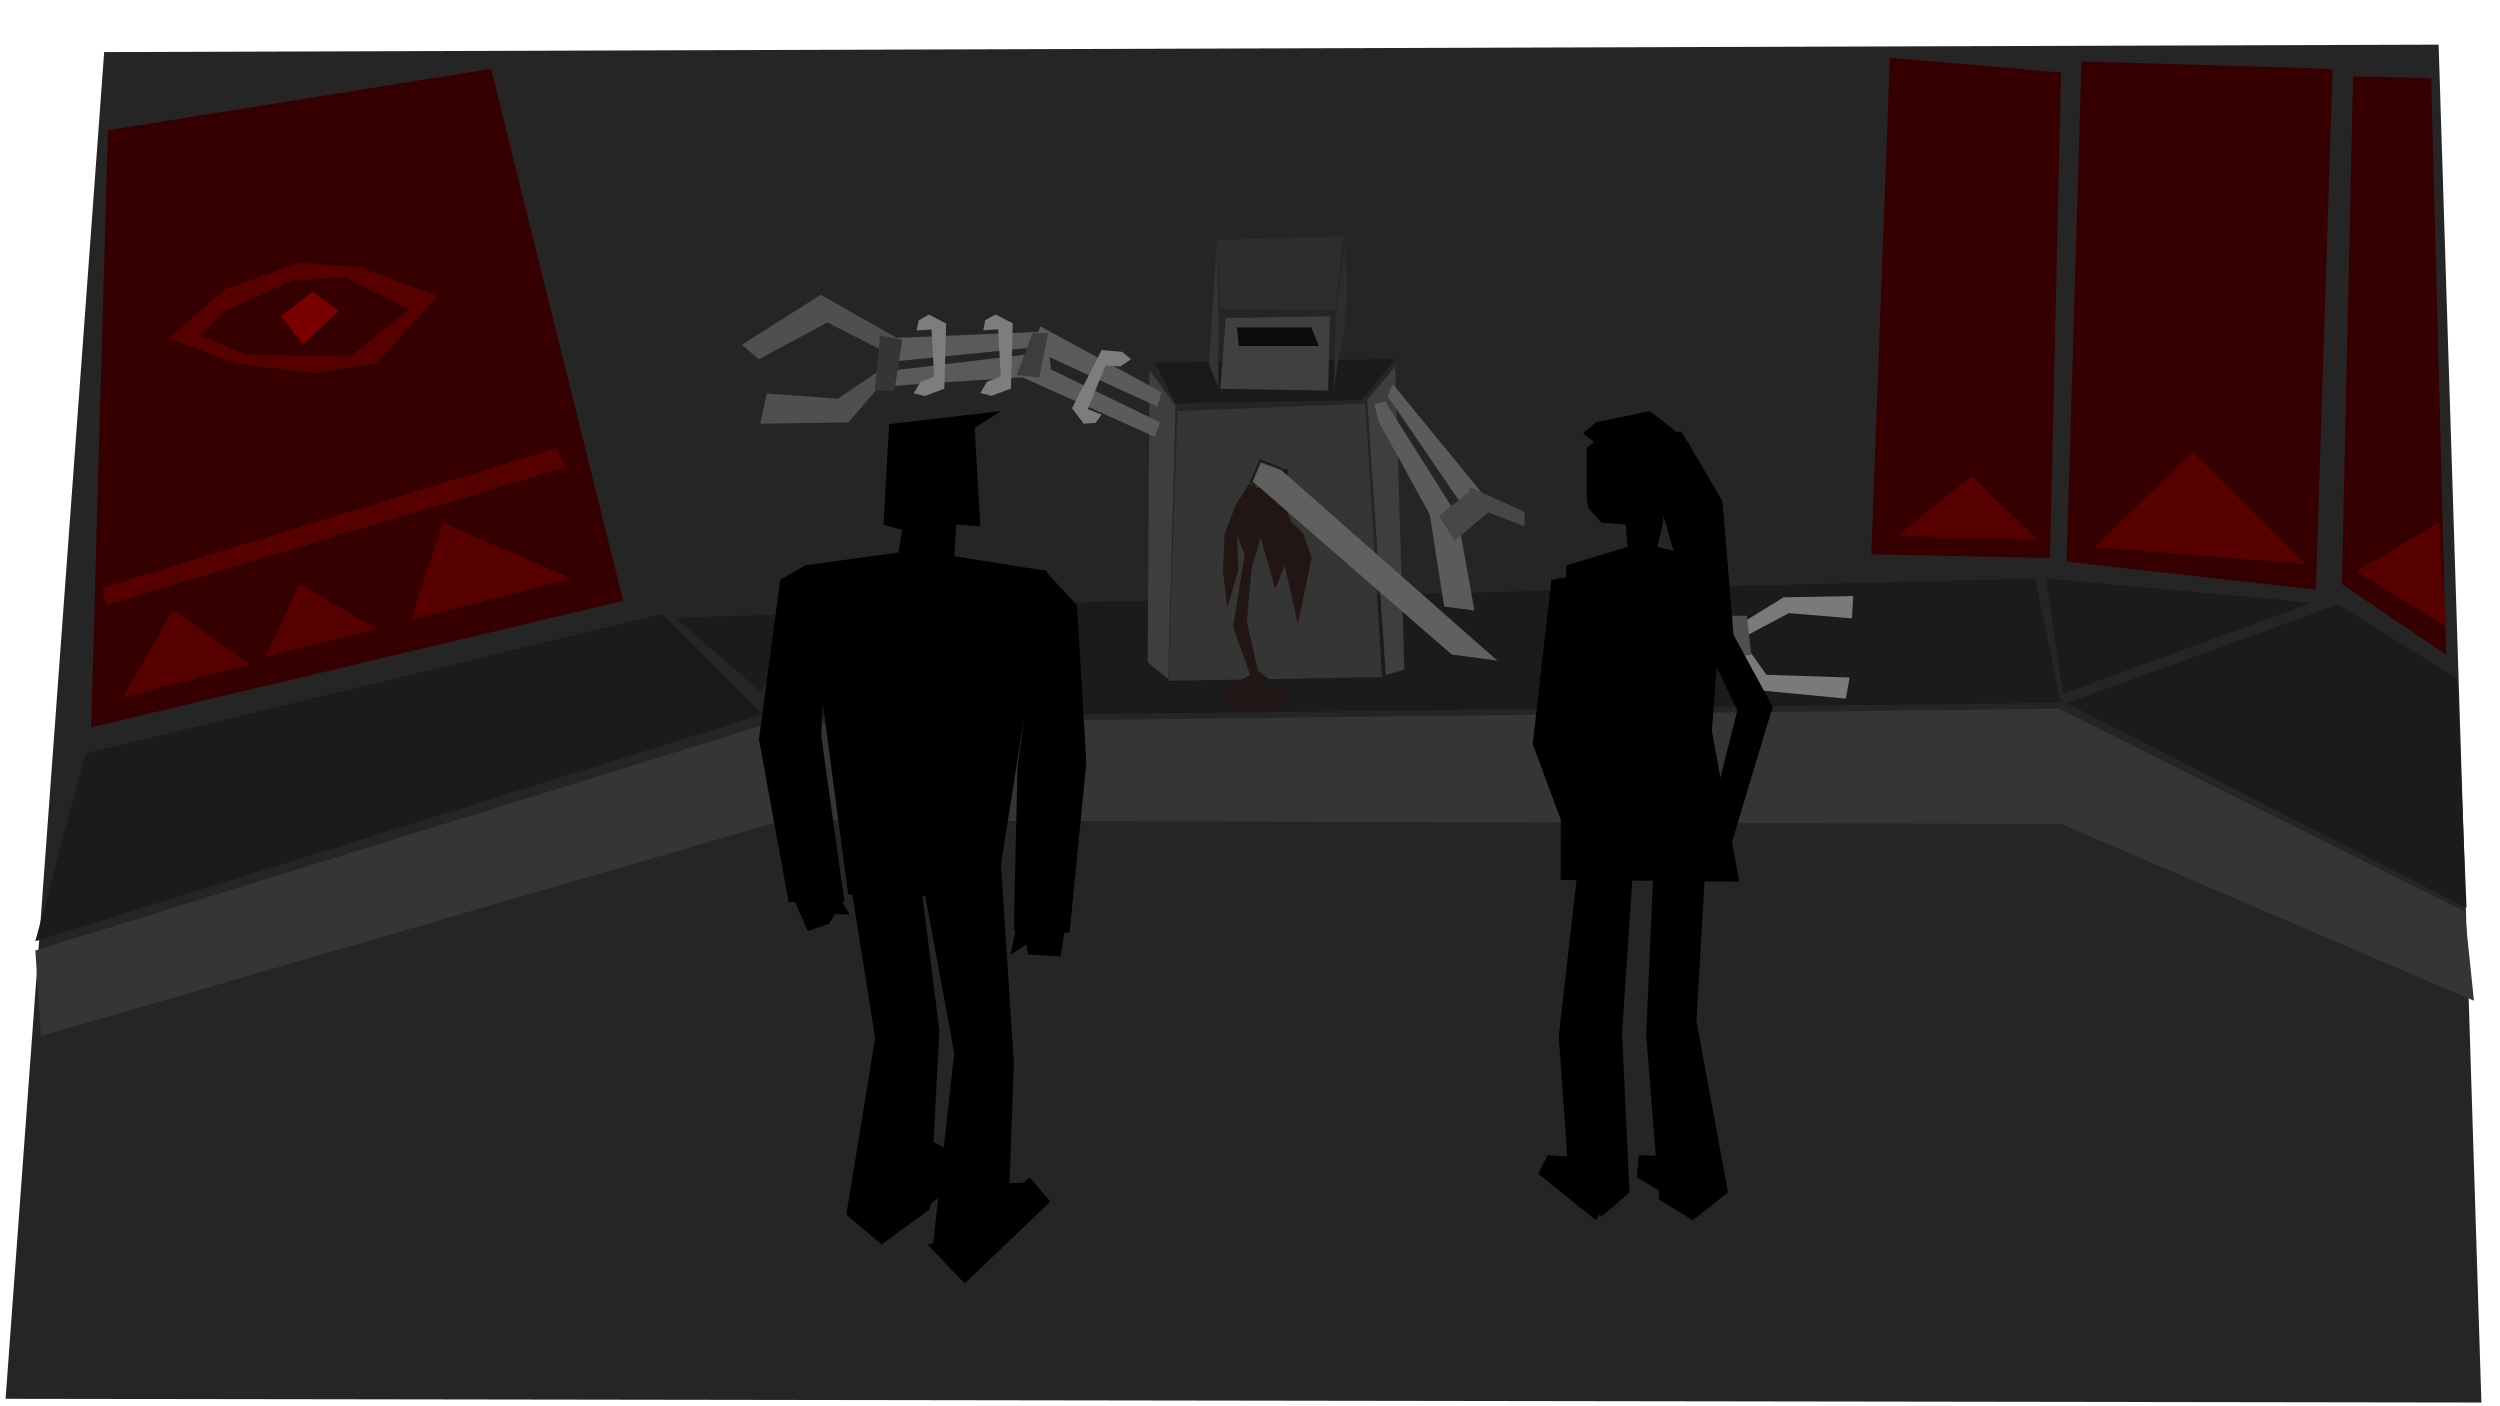 <?xml version="1.0" encoding="UTF-8" standalone="no"?>
<!-- Created with Inkscape (http://www.inkscape.org/) -->

<svg
   xmlns:dc="http://purl.org/dc/elements/1.1/"
   xmlns:cc="http://creativecommons.org/ns#"
   xmlns:rdf="http://www.w3.org/1999/02/22-rdf-syntax-ns#"
   xmlns:svg="http://www.w3.org/2000/svg"
   xmlns="http://www.w3.org/2000/svg"
   xmlns:sodipodi="http://sodipodi.sourceforge.net/DTD/sodipodi-0.dtd"
   xmlns:inkscape="http://www.inkscape.org/namespaces/inkscape"
   width="1920"
   height="1080"
   id="svg2"
   version="1.1"
   inkscape:version="0.48.3.1 r9886"
   sodipodi:docname="New document 1">
  <defs
     id="defs4" />
  <sodipodi:namedview
     id="base"
     pagecolor="#ffffff"
     bordercolor="#666666"
     borderopacity="1.0"
     inkscape:pageopacity="0.0"
     inkscape:pageshadow="2"
     inkscape:zoom="0.49497475"
     inkscape:cx="1186.6578"
     inkscape:cy="495.89415"
     inkscape:document-units="px"
     inkscape:current-layer="layer1"
     showgrid="false"
     inkscape:window-width="1920"
     inkscape:window-height="1058"
     inkscape:window-x="1912"
     inkscape:window-y="-8"
     inkscape:window-maximized="1" />
  <g
     inkscape:label="Layer 1"
     inkscape:groupmode="layer"
     id="layer1"
     transform="translate(0,27.638)">
    <path
       style="fill:#252525;fill-opacity:1;stroke:none"
       d="M 4.286,1046.648 80,12.362 1872.857,6.648 1905.714,1049.505 z"
       id="path2985"
       inkscape:connector-curvature="0" />
    <path
       style="fill:#1a1a1a;fill-opacity:1;stroke:none"
       d="m 902.857,310 -15.714,-31.429 184.286,-2.857 -25.714,31.429 z"
       id="path3809"
       inkscape:connector-curvature="0"
       transform="translate(0,-27.638)" />
    <path
       style="fill:#353535;fill-opacity:1;stroke:none"
       d="M 31.429,795.714 601.429,630 1582.857,632.857 1900,768.571 1892.857,700 1581.429,544.286 590,555.714 27.143,730 z"
       id="path3755"
       inkscape:connector-curvature="0"
       transform="translate(0,-27.638)" />
    <path
       style="fill:#1b1b1b;fill-opacity:1;stroke:none"
       d="m 1587.143,540 208.571,-75.714 91.429,57.143 7.143,175.714 z"
       id="path3757"
       inkscape:connector-curvature="0"
       transform="translate(0,-27.638)" />
    <path
       style="fill:#1b1b1b;fill-opacity:1;stroke:none"
       d="m 1582.857,512.102 -994.286,11.688 35.714,-83.766 938.571,-23.377 z"
       id="path3759"
       inkscape:connector-curvature="0" />
    <path
       style="fill:#7a7a7a;fill-opacity:1;stroke:none"
       d="m 1253.599,479.969 80.812,-6.061 0,14.142 -78.792,0 z"
       id="path3901"
       inkscape:connector-curvature="0"
       transform="translate(0,-27.638)" />
    <path
       style="fill:#1b1b1b;fill-opacity:1;stroke:none"
       d="M 585.714,548.571 27.143,722.857 65.714,578.571 508.571,471.429 z"
       id="path3761"
       inkscape:connector-curvature="0"
       transform="translate(0,-27.638)" />
    <path
       style="fill:#1b1b1b;fill-opacity:1;stroke:none"
       d="m 518.571,474.286 65.714,57.143 34.286,-60 z"
       id="path3763"
       inkscape:connector-curvature="0"
       transform="translate(0,-27.638)" />
    <path
       style="fill:#1b1b1b;fill-opacity:1;stroke:none"
       d="m 1571.429,444.286 12.857,88.571 191.429,-70 z"
       id="path3765"
       inkscape:connector-curvature="0"
       transform="translate(0,-27.638)" />
    <path
       style="fill:#360000;fill-opacity:1;stroke:none"
       d="M 70,558.571 478.571,461.429 377.143,52.857 82.857,100 z"
       id="path3767"
       inkscape:connector-curvature="0"
       transform="translate(0,-27.638)" />
    <path
       style="fill:#360000;fill-opacity:1;stroke:none"
       d="m 1587.143,431.429 11.428,-384.286 192.857,5.714 -12.857,400 z"
       id="path3769"
       inkscape:connector-curvature="0"
       transform="translate(0,-27.638)" />
    <path
       style="fill:#360000;fill-opacity:1;stroke:none"
       d="m 1807.143,58.571 -8.572,390 80,54.286 -11.428,-442.857 z"
       id="path3771"
       inkscape:connector-curvature="0"
       transform="translate(0,-27.638)" />
    <path
       style="fill:#360000;fill-opacity:1;stroke:none"
       d="m 1574.286,428.571 -137.143,-2.857 14.286,-381.429 131.429,11.429 -8.571,378.571 z"
       id="path3773"
       inkscape:connector-curvature="0"
       transform="translate(0,-27.638)" />
    <path
       style="fill:#570000;fill-opacity:1;stroke:none"
       d="M 1608.571,420 1770,432.857 1684.286,347.143 z"
       id="path3775"
       inkscape:connector-curvature="0"
       transform="translate(0,-27.638)" />
    <path
       style="fill:#570000;fill-opacity:1;stroke:none"
       d="m 1457.143,411.429 107.143,2.857 -50,-48.571 z"
       id="path3777"
       inkscape:connector-curvature="0"
       transform="translate(0,-27.638)" />
    <path
       style="fill:#570000;fill-opacity:1;stroke:none"
       d="m 1810,438.571 68.571,42.857 -5.714,-80 z"
       id="path3779"
       inkscape:connector-curvature="0"
       transform="translate(0,-27.638)" />
    <path
       style="fill:#570000;fill-opacity:1;stroke:none"
       d="M 94.286,535.714 191.429,510 132.857,468.571 z"
       id="path3781"
       inkscape:connector-curvature="0"
       transform="translate(0,-27.638)" />
    <path
       style="fill:#570000;fill-opacity:1;stroke:none"
       d="M 204.286,504.286 288.571,482.857 230,448.571 z"
       id="path3783"
       inkscape:connector-curvature="0"
       transform="translate(0,-27.638)" />
    <path
       style="fill:#570000;fill-opacity:1;stroke:none"
       d="M 315.714,475.714 438.571,444.286 340,401.429 z"
       id="path3785"
       inkscape:connector-curvature="0"
       transform="translate(0,-27.638)" />
    <path
       style="fill:#570000;fill-opacity:1;stroke:none"
       d="m 81.429,464.286 c 10,-2.857 352.857,-105.714 352.857,-105.714 L 427.143,344.286 78.571,451.429 z"
       id="path3787"
       inkscape:connector-curvature="0"
       transform="translate(0,-27.638)" />
    <path
       style="fill:#570000;fill-opacity:1;stroke:none"
       d="m 229.82,174.1 47.184,3.811 58.582,21.73 -46.581,51.385 -47.724,7.694 -59.609,-7.409 -51.788,-19.105 42.739,-37.552 z"
       id="path3789"
       inkscape:connector-curvature="0"
       sodipodi:nodetypes="ccccccccc" />
    <path
       style="fill:#360000;fill-opacity:1;stroke:none"
       d="m 225.476,187.198 -53.949,24.382 -17.942,18.297 35.111,14.849 80.008,1.518 45.874,-36.166 -50.404,-25.036 z"
       id="path3793"
       inkscape:connector-curvature="0" />
    <path
       style="fill:#7a0000;fill-opacity:1;stroke:none"
       d="M 232.857,236.648 215.714,215.219 240,196.648 l 20,14.286 z"
       id="path3795"
       inkscape:connector-curvature="0" />
    <path
       style="fill:#2d2d2d;fill-opacity:1;stroke:none"
       d="m 934.286,184.286 2.857,52.857 88.571,1.429 5.714,-57.143 z"
       id="path3797"
       inkscape:connector-curvature="0"
       transform="translate(0,-27.638)"
       sodipodi:nodetypes="ccccc" />
    <path
       style="fill:#343434;fill-opacity:1;stroke:none"
       d="m 934.286,190 -5.714,90 7.143,17.143 0,-60 z"
       id="path3799"
       inkscape:connector-curvature="0"
       transform="translate(0,-27.638)"
       sodipodi:nodetypes="ccccc" />
    <path
       style="fill:#2d2d2d;fill-opacity:1;stroke:none"
       d="m 1032.857,187.143 -7.143,55.714 -1.429,61.429 c 0,0 2.034,-23.571 5.714,-37.143 6.984,-25.753 2.857,-80 2.857,-80 z"
       id="path3801"
       inkscape:connector-curvature="0"
       transform="translate(0,-27.638)"
       sodipodi:nodetypes="cccsc" />
    <path
       style="fill:#404040;fill-opacity:1;stroke:none"
       d="M 937.143,298.571 1020,300 l 1.429,-57.143 -80,1.429 z"
       id="path3803"
       inkscape:connector-curvature="0"
       transform="translate(0,-27.638)"
       sodipodi:nodetypes="ccccc" />
    <path
       style="fill:#0b0b0b;fill-opacity:1;stroke:none"
       d="m 951.429,265.714 61.429,0 -5.714,-14.286 -57.143,0 z"
       id="path3805"
       inkscape:connector-curvature="0"
       transform="translate(0,-27.638)" />
    <path
       style="fill:#353535;fill-opacity:1;stroke:none"
       d="m 904.286,288.076 144.286,-5.714 12.857,210 -164.286,2.857 z"
       id="path3807"
       inkscape:connector-curvature="0" />
    <path
       style="fill:#3e3e3e;fill-opacity:1;stroke:none"
       d="m 1071.429,281.429 7.143,232.857 -14.286,4.286 L 1050,307.143 z"
       id="path3811"
       inkscape:connector-curvature="0"
       transform="translate(0,-27.638)" />
    <path
       style="fill:#3e3e3e;fill-opacity:1;stroke:none"
       d="m 882.857,284.286 -1.429,224.286 15.714,12.857 5.714,-210 z"
       id="path3813"
       inkscape:connector-curvature="0"
       transform="translate(0,-27.638)" />
    <path
       style="fill:#211613;fill-opacity:1;stroke:none"
       d="m 959.392,371.378 -10.354,16.415 -8.586,22.476 -1.263,27.527 3.283,29.294 8.586,-29.294 -1.01,-27.022 10.607,27.527 7.576,-25.506 11.112,39.396 7.324,-17.93 10.102,44.952 10.607,-51.013 -6.313,-18.183 -9.849,-9.849 -6.061,-17.425 4.041,-21.971 -2.778,-0.758 -20.456,14.647 z"
       id="path3819"
       inkscape:connector-curvature="0"
       transform="translate(0,-27.638)"
       sodipodi:nodetypes="cccccccccccccccccccc" />
    <path
       style="fill:#606060;fill-opacity:1;stroke:none"
       d="m 1149.945,479.706 -35.024,-4.643 -152.754,-132.917 6.296,-14.286 15.741,5.714 z"
       id="path3815"
       inkscape:connector-curvature="0"
       sodipodi:nodetypes="cccccc" />
    <path
       style="fill:#1a1a1a;fill-opacity:1;stroke:none"
       d="m 985.087,333.197 -17.183,-6.25 -6.33,15.468 2.991,2.462 -1.183,0.568 -3.548,-3.157 7.791,-17.362 17.809,7.134 z"
       id="path3817"
       inkscape:connector-curvature="0" />
    <path
       style="fill:#211613;fill-opacity:1;stroke:none"
       d="m 956.614,421.381 -9.596,60.104 13.132,36.871 -21.213,12.122 6.566,15.152 27.779,0 16.162,-8.586 -5.556,-7.071 -18.183,0 8.081,-9.091 -7.576,-5.556 -8.586,-37.376 5.051,-58.084 z"
       id="path3821"
       inkscape:connector-curvature="0"
       transform="translate(0,-27.638)" />
    <path
       style="fill:#5b5b5b;fill-opacity:1;stroke:none"
       d="m 1058.64,323.396 39.396,71.721 11.112,70.711 23.233,3.03 -13.132,-72.731 -55.558,-87.883 -8.081,2.02 z"
       id="path3823"
       inkscape:connector-curvature="0"
       transform="translate(0,-27.638)" />
    <path
       style="fill:#5b5b5b;fill-opacity:1;stroke:none"
       d="m 1065.711,304.203 56.569,82.832 16.162,-8.081 -68.69,-83.843 z"
       id="path3825"
       inkscape:connector-curvature="0"
       transform="translate(0,-27.638)" />
    <path
       style="fill:#474747;fill-opacity:1;stroke:none"
       d="m 1129.351,376.934 -24.244,19.193 12.122,19.193 27.274,-23.234 z"
       id="path3827"
       inkscape:connector-curvature="0"
       transform="translate(0,-27.638)" />
    <path
       style="fill:#474747;fill-opacity:1;stroke:none"
       d="m 1129.351,388.046 41.416,16.162 0,-11.112 -42.426,-19.193 z"
       id="path3829"
       inkscape:connector-curvature="0"
       transform="translate(0,-27.638)" />
    <path
       style="fill:#5b5b5b;fill-opacity:1;stroke:none"
       d="m 886.914,307.88 -101.015,-45.457 3.03,-15.152 102.025,49.497 z"
       id="path3831"
       inkscape:connector-curvature="0" />
    <path
       style="fill:#5b5b5b;fill-opacity:1;stroke:none"
       d="m 888.934,284.646 -96.975,-44.447 7.071,-17.173 92.934,50.508 z"
       id="path3833"
       inkscape:connector-curvature="0" />
    <path
       style="fill:#7d7d7d;fill-opacity:1;stroke:none"
       d="m 860.397,253.78 -11.364,-0.698 -13.637,33.522 10.607,4.19 -4.546,6.285 -9.091,0.698 -9.091,-11.872 22.728,-44.696 15.91,1.397 6.819,5.587 z"
       id="path3835"
       inkscape:connector-curvature="0" />
    <path
       style="fill:#5a5a5a;fill-opacity:1;stroke:none"
       d="m 802.061,227.068 -120.208,5.051 1.01,18.183 121.218,-12.122 z"
       id="path3839"
       inkscape:connector-curvature="0" />
    <path
       style="fill:#4f4f4f;fill-opacity:1;stroke:none"
       d="m 682.863,244.24 -47.477,-24.244 -52.528,28.284 -13.132,-11.112 60.609,-38.386 60.609,34.345 z"
       id="path3861"
       inkscape:connector-curvature="0"
       sodipodi:nodetypes="ccccccc" />
    <path
       style="fill:#5a5a5a;fill-opacity:1;stroke:none"
       d="m 676.443,257.987 129.316,-15.489 1.781,18.128 -131.509,8.678 z"
       id="path3839-1"
       inkscape:connector-curvature="0" />
    <path
       style="fill:#3d3d3d;fill-opacity:1;stroke:none"
       d="m 792.97,255.716 -12.122,32.325 17.173,2.02 7.071,-34.345 z"
       id="path3837"
       inkscape:connector-curvature="0"
       transform="translate(0,-27.638)" />
    <path
       style="fill:#4f4f4f;fill-opacity:1;stroke:none"
       d="m 682.863,260.403 -31.315,36.365 -67.68,1.01 5.051,-23.233 54.548,4.041 37.376,-25.254 z"
       id="path3863"
       inkscape:connector-curvature="0" />
    <path
       style="fill:#353535;fill-opacity:1;stroke:none"
       d="m 675.792,257.736 c 0,4.041 -4.041,42.426 -4.041,42.426 l 15.152,0 6.061,-39.396 z"
       id="path3859"
       inkscape:connector-curvature="0"
       transform="translate(0,-27.638)" />
    <path
       style="fill:#7d7d7d;fill-opacity:1;stroke:none"
       d="m 758.008,265.597 10.571,-4.23 -2.015,-36.134 -11.38,0.75 1.42,-7.626 7.919,-4.521 13.297,6.842 -1.422,50.123 -14.978,5.544 -8.553,-2.133 z"
       id="path3835-7"
       inkscape:connector-curvature="0" />
    <path
       style="fill:#7d7d7d;fill-opacity:1;stroke:none"
       d="m 706.844,265.756 10.571,-4.23 -2.015,-36.134 -11.38,0.75 1.42,-7.626 7.919,-4.521 13.297,6.842 -1.422,50.123 -14.978,5.544 -8.553,-2.133 z"
       id="path3835-7-4"
       inkscape:connector-curvature="0"
       inkscape:transform-center-x="-49.497475"
       inkscape:transform-center-y="-21.213203" />
    <path
       style="fill:#7a7a7a;fill-opacity:1;stroke:none"
       d="m 1256.63,496.132 0,12.122 76.772,-4.041 -5.051,-11.112 z"
       id="path3903"
       inkscape:connector-curvature="0"
       transform="translate(0,-27.638)" />
    <path
       style="fill:#7a7a7a;fill-opacity:1;stroke:none"
       d="m 1330.371,483 39.396,-24.244 53.538,-1.01 -1.01,17.173 -48.487,-4.041 -30.305,16.162 z"
       id="path3907"
       inkscape:connector-curvature="0"
       transform="translate(0,-27.638)" />
    <path
       style="fill:#7a7a7a;fill-opacity:1;stroke:none"
       d="m 1326.677,498.346 15.837,30.998 75.038,7.194 3.03,-16.162 -63.927,-2.143 -15.076,-21.148 z"
       id="path3909"
       inkscape:connector-curvature="0"
       transform="translate(0,-27.638)"
       sodipodi:nodetypes="ccccccc" />
    <path
       style="fill:#4f4f4f;fill-opacity:1;stroke:none"
       d="m 1325.699,445.26 -3.409,32.325 22.728,-2.394 -3.409,-29.93 z"
       id="path3905"
       inkscape:connector-curvature="0" />
    <path
       style="fill:#000000;fill-opacity:1;stroke:none"
       d="M 651.387,686.999 617.857,434.286 690,424.286 l 2.857,-17.143 -14.286,-4.286 4.286,-77.143 85.714,-10 -20,12.857 4.286,75.714 -18.571,-1.429 -1.429,24.286 71.429,11.429 -39.569,250.735 z"
       id="path3911"
       inkscape:connector-curvature="0"
       transform="translate(0,-27.638)"
       sodipodi:nodetypes="cccccccccccccc" />
    <path
       style="fill:#000000;fill-opacity:1;stroke:none"
       d="m 708.022,646.648 24.842,134.443 -16.27,146.986 57.143,-2.857 4.878,-137.139 -10.592,-161.433 z"
       id="path3913"
       inkscape:connector-curvature="0"
       sodipodi:nodetypes="ccccccc" />
    <path
       style="fill:#000000;fill-opacity:1;stroke:none"
       d="m 712.307,928.076 28.571,30 65.714,-62.857 -15.714,-18.571 -5.714,4.286 -12.857,0 1.429,37.143 z"
       id="path3915"
       inkscape:connector-curvature="0"
       sodipodi:nodetypes="cccccccc" />
    <path
       style="fill:#000000;fill-opacity:1;stroke:none"
       d="m 652.857,902.362 58.571,-55.714 17.143,8.571 12.857,20 -64.286,52.857 z"
       id="path3919"
       inkscape:connector-curvature="0"
       sodipodi:nodetypes="cccccc" />
    <path
       style="fill:#000000;fill-opacity:1;stroke:none"
       d="M 651.429,639.505 672.135,769.486 650,905.219 l 27.143,22.857 37.143,-27.143 7.143,-137.143 -17.143,-135.714 z"
       id="path3917"
       inkscape:connector-curvature="0"
       sodipodi:nodetypes="cccccccc" />
    <path
       style="fill:#000000;fill-opacity:1;stroke:none"
       d="M 618.571,434.286 599.286,445 l -16.429,122.857 22.857,125 42.857,0 -17.857,-127.857 4.168,-95.051 z"
       id="path3921"
       inkscape:connector-curvature="0"
       transform="translate(0,-27.638)"
       sodipodi:nodetypes="cccccccc" />
    <path
       style="fill:#000000;fill-opacity:1;stroke:none"
       d="m 607.127,657.208 13.258,30.199 16.412,-5.719 4.211,-7.187 11.515,0.215 -19.075,-31.903"
       id="path3923"
       inkscape:connector-curvature="0" />
    <path
       style="fill:#000000;fill-opacity:1;stroke:none"
       d="m 801.429,409.505 25.714,27.654 7.143,120.992 -12.857,130.609 -42.857,-1.684 2.857,-124.767 z"
       id="path3925"
       inkscape:connector-curvature="0"
       sodipodi:nodetypes="ccccccc" />
    <path
       style="fill:#000000;fill-opacity:1;stroke:none"
       d="m 820.604,666.884 -6.037,39.964 -25.126,-1.4 -1.117,-7.975 -12.164,8.079 10.723,-53.977 29.508,8.955 -3.64,9.608 z"
       id="path3927"
       inkscape:connector-curvature="0"
       sodipodi:nodetypes="ccccccccc"
       inkscape:transform-center-y="4.57047"
       inkscape:transform-center-x="4.02352" />
    <path
       style="fill:#000000;fill-opacity:1;stroke:none"
       d="M 1202.857,434.286 1250,420 1248.571,402.857 1230,401.429 l -9.945,-10.989 -1.484,-6.154 0,-40 12.857,-11.429 40,-1.429 10,24.286 -4.286,45.714 -4.286,18.571 51.429,12.857 -9.531,128.416 20.96,115.87 -137.143,-1.429 0.374,-115.809 z"
       id="path3929"
       inkscape:connector-curvature="0"
       transform="translate(0,-27.638)"
       sodipodi:nodetypes="cccccccccccccccccc" />
    <path
       style="fill:#000000;fill-opacity:1;stroke:none"
       d="m 1260,334.286 35.714,125.714 35.714,28.571 -8.618,-103.788 -31.382,-53.355 z"
       id="path3931"
       inkscape:connector-curvature="0"
       transform="translate(0,-27.638)"
       sodipodi:nodetypes="cccccc" />
    <path
       style="fill:#000000;fill-opacity:1;stroke:none"
       d="m 1234.286,347.143 -18.571,-14.286 10,-8.571 41.429,-8.571 20,15.714 1.429,12.857 z"
       id="path3935"
       inkscape:connector-curvature="0"
       transform="translate(0,-27.638)"
       sodipodi:nodetypes="ccccccc" />
    <path
       style="fill:#000000;fill-opacity:1;stroke:none"
       d="m 1211.429,642.362 -14.286,125.714 8.572,121.429 24.286,17.143 21.428,-18.571 -5.714,-122.857 8.571,-127.143 z"
       id="path3939"
       inkscape:connector-curvature="0" />
    <path
       style="fill:#000000;fill-opacity:1;stroke:none"
       d="m 1270,638.076 -5.714,128.571 10,127.143 25.714,15.714 27.143,-21.429 -24.286,-131.429 7.143,-124.286 z"
       id="path3941"
       inkscape:connector-curvature="0" />
    <path
       style="fill:#000000;fill-opacity:1;stroke:none"
       d="m 1225.714,937.143 -44.286,-35.714 7.143,-14.286 20,1.429 35.714,15.714 z"
       id="path3943"
       inkscape:connector-curvature="0"
       transform="translate(0,-27.638)" />
    <path
       style="fill:#000000;fill-opacity:1;stroke:none"
       d="m 1301.429,902.362 -44.286,-25.714 1.429,-17.143 37.143,1.429 14.286,20 z"
       id="path3945"
       inkscape:connector-curvature="0" />
    <path
       style="fill:#000000;fill-opacity:1;stroke:none"
       d="m 1308.571,445.714 52.857,97.143 -35.714,118.571 -17.143,-14.286 25.714,-101.429 -37.143,-78.571 z"
       id="path3951"
       inkscape:connector-curvature="0"
       transform="translate(0,-27.638)" />
    <path
       style="fill:#000000;fill-opacity:1;stroke:none"
       d="m 1210,441.429 -18.571,4.286 -14.286,125.714 28.571,77.143 14.286,-15.714 -15.714,-64.286 11.429,-114.286 -5.714,-20 z"
       id="path3953"
       inkscape:connector-curvature="0"
       transform="translate(0,-27.638)"
       sodipodi:nodetypes="ccccccccc" />
  </g>
</svg>
